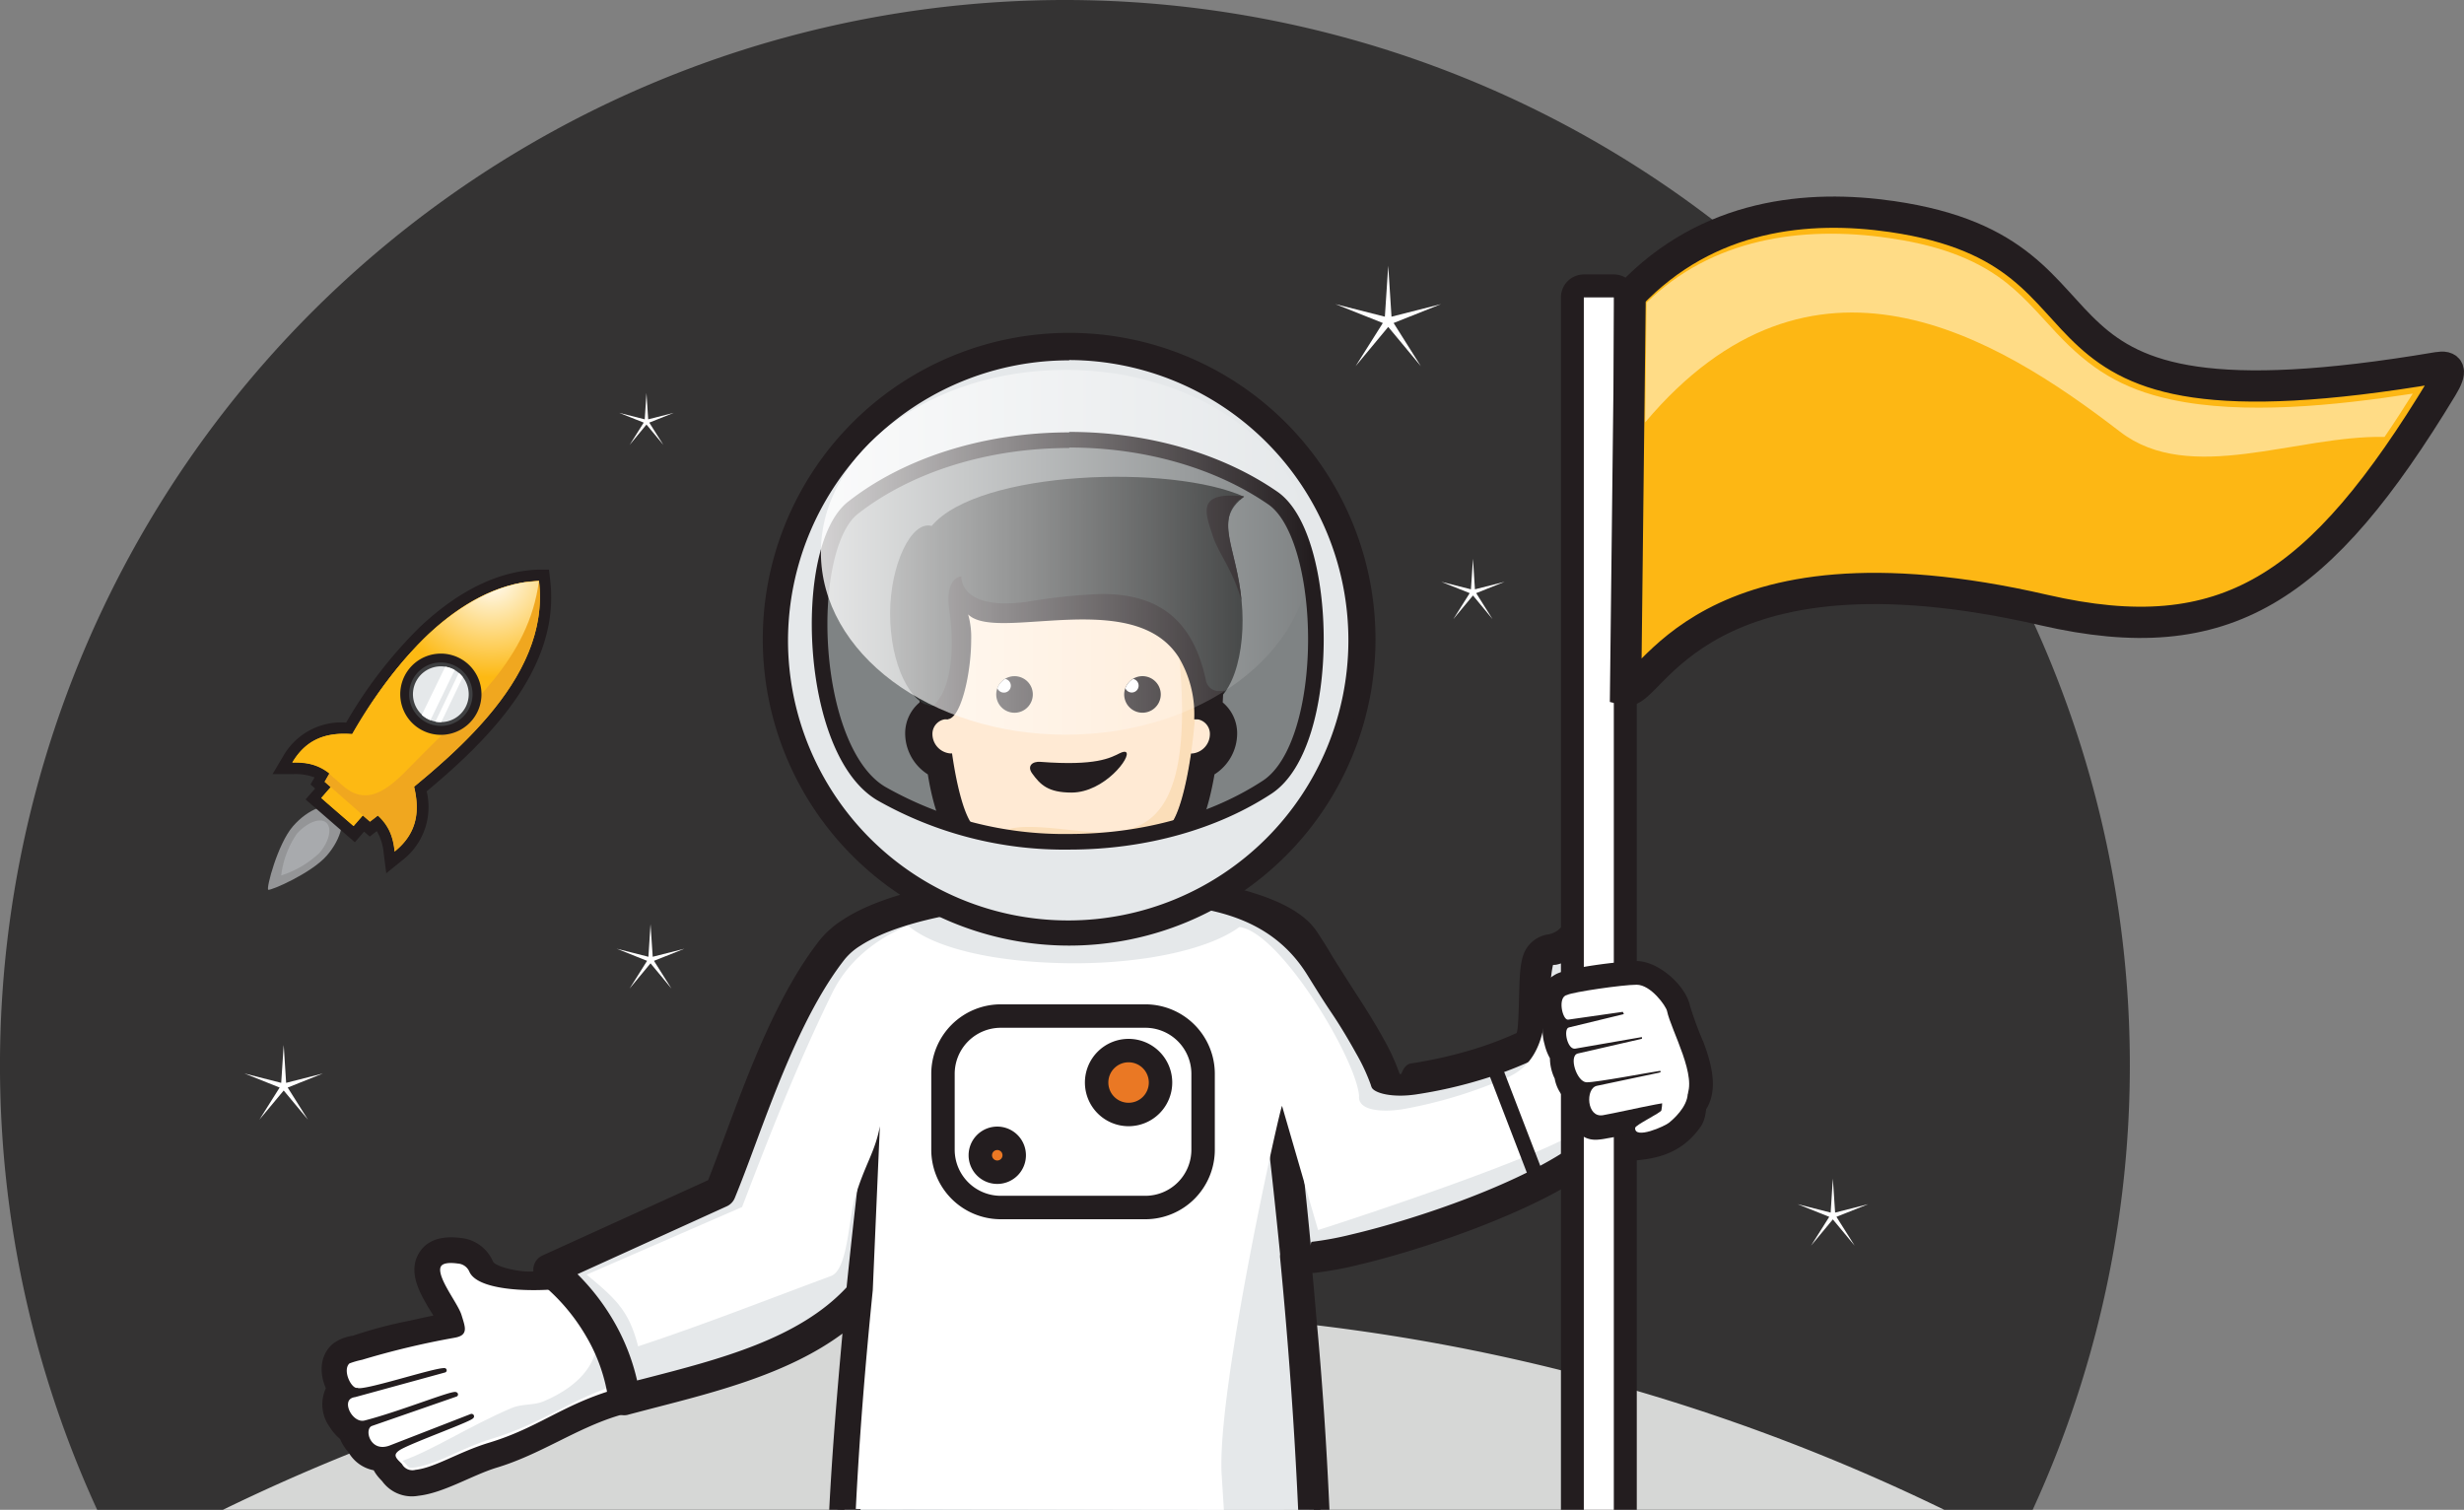 <svg xmlns="http://www.w3.org/2000/svg" xmlns:xlink="http://www.w3.org/1999/xlink" viewBox="0 0 315.44 193.28"><rect x="0" y="0" width="315.44" height="193.28" fill="#808080" stroke="none"/><defs><style>.cls-1{fill:#343333;}.cls-1,.cls-10,.cls-11,.cls-12,.cls-13,.cls-14,.cls-15,.cls-16,.cls-17,.cls-2,.cls-20,.cls-21,.cls-22,.cls-24,.cls-25,.cls-26,.cls-27,.cls-28,.cls-29,.cls-3,.cls-30,.cls-4,.cls-5,.cls-6,.cls-8,.cls-9{fill-rule:evenodd;}.cls-2{fill:#d6d7d6;}.cls-18,.cls-3{fill:#fff;}.cls-4{fill:#231d1f;}.cls-16,.cls-17,.cls-19,.cls-5,.cls-8{fill:none;}.cls-16,.cls-17,.cls-19,.cls-29,.cls-5,.cls-8{stroke:#231d1f;}.cls-17,.cls-5{stroke-linecap:round;stroke-linejoin:round;}.cls-5{stroke-width:0.57px;}.cls-6{fill:#e5e8ea;}.cls-11,.cls-7{fill:#fbdeb9;}.cls-16,.cls-19,.cls-29,.cls-8{stroke-miterlimit:22.93;}.cls-8{stroke-width:2px;}.cls-9{fill:#7f8384;}.cls-10{fill:#ffead4;}.cls-12{fill:#313333;}.cls-13{fill:#d2b696;}.cls-14{fill:#c9b092;}.cls-15{fill:#ea7824;}.cls-16,.cls-17{stroke-width:3px;}.cls-19{stroke-width:1.92px;}.cls-20{fill:url(#Gradiente_sem_nome_6);}.cls-21{fill:#949597;}.cls-22{fill:#f7b718;}.cls-23,.cls-26{fill:#fdb913;}.cls-24{fill:#f0a71f;}.cls-25{fill:url(#GradientFill_1);}.cls-27{fill:#3f4042;}.cls-28{fill:#a8aaad;}.cls-29{fill:#fdb714;stroke-width:4px;}.cls-30{fill:#ffdc86;}</style><linearGradient id="Gradiente_sem_nome_6" x1="105.09" y1="70.7" x2="167.76" y2="70.7" gradientUnits="userSpaceOnUse"><stop offset="0" stop-color="#fff" stop-opacity="0.8"/><stop offset="1" stop-color="#fff" stop-opacity="0"/></linearGradient><radialGradient id="GradientFill_1" cx="62.83" cy="73.84" r="13.41" gradientTransform="translate(0 2.95) scale(1 0.96)" gradientUnits="userSpaceOnUse"><stop offset="0" stop-color="#fff"/><stop offset="1" stop-color="#fdb913"/></radialGradient></defs><title>Ativo 1</title><g id="Camada_2" data-name="Camada 2"><g id="Camada_1-2" data-name="Camada 1"><path class="cls-1" d="M136.33,0A136.37,136.37,0,0,1,260.22,193.28H12.44A136.37,136.37,0,0,1,136.33,0Z"/><path class="cls-2" d="M248.91,193.28a251.71,251.71,0,0,0-220.38,0Z"/><polygon class="cls-3" points="55.94 167.98 56.16 171.24 59.32 170.43 56.29 171.64 58.03 174.4 55.94 171.89 53.85 174.4 55.6 171.64 52.56 170.43 55.73 171.24 55.94 167.98"/><polygon class="cls-3" points="203.32 134.13 203.54 137.39 206.7 136.58 203.67 137.79 205.41 140.56 203.32 138.04 201.24 140.56 202.98 137.79 199.94 136.58 203.11 137.39 203.32 134.13"/><path class="cls-4" d="M43.86,184.11a6.35,6.35,0,0,1-1.44-1.63,4.63,4.63,0,0,1-.39-4.76c-.86-1.87-.86-4.12.82-5.52a5.37,5.37,0,0,1,2.43-.94,55.76,55.76,0,0,1,7.26-1.92c1.12-.26,2.25-.5,3.38-.73-.31-.57-.76-1.24-1-1.66-1.07-1.85-2.28-4.2-1.09-6.3,1.08-1.91,3.24-2.15,5.2-1.88a4.71,4.71,0,0,1,3.82,2.84c.42.88,3.34,1.37,4.19,1.42a9.45,9.45,0,0,0,2.95-.22l1.67-.43,1.1,1.34A17.28,17.28,0,0,0,81,169c1.23.4,2.47.69,3.73,1s2.7.58,3.5,1.76a3.7,3.7,0,0,1,.55,1.35c.42,2.38-1.6,4.1-3.42,5.18a30.13,30.13,0,0,1-6.33,2.67c-5.48,1.68-10,5-15.6,6.67-3.19,1-6.73,3.22-9.92,3.57a4.41,4.41,0,0,1-4.36-1.76c-.2-.22-.41-.42-.6-.67a4.81,4.81,0,0,1-.52-.81,4.49,4.49,0,0,1-3.15-2.16,3.26,3.26,0,0,0-.29-.36A5.41,5.41,0,0,1,43.86,184.11Z"/><path class="cls-5" d="M43.86,184.11a6.35,6.35,0,0,1-1.44-1.63,4.63,4.63,0,0,1-.39-4.76c-.86-1.87-.86-4.12.82-5.52a5.37,5.37,0,0,1,2.43-.94,55.76,55.76,0,0,1,7.26-1.92c1.12-.26,2.25-.5,3.38-.73-.31-.57-.76-1.24-1-1.66-1.07-1.85-2.28-4.2-1.09-6.3,1.08-1.91,3.24-2.15,5.2-1.88a4.71,4.71,0,0,1,3.82,2.84c.42.88,3.34,1.37,4.19,1.42a9.45,9.45,0,0,0,2.95-.22l1.67-.43,1.1,1.34A17.28,17.28,0,0,0,81,169c1.23.4,2.47.69,3.73,1s2.7.58,3.5,1.76a3.7,3.7,0,0,1,.55,1.35c.42,2.38-1.6,4.1-3.42,5.18a30.13,30.13,0,0,1-6.33,2.67c-5.48,1.68-10,5-15.6,6.67-3.19,1-6.73,3.22-9.92,3.57a4.41,4.41,0,0,1-4.36-1.76c-.2-.22-.41-.42-.6-.67a4.81,4.81,0,0,1-.52-.81,4.49,4.49,0,0,1-3.15-2.16,3.26,3.26,0,0,0-.29-.36,5.41,5.41,0,0,1-.76-1.27"/><path class="cls-3" d="M74.21,164.28c-3.71.94-12.8,1-13.88-1.64a2,2,0,0,0-1.67-1.17c-5.57-.77-.55,4.81.14,6.92.56,1.8.79,2.33-.72,2.59a105.57,105.57,0,0,0-11.81,2.82,10.85,10.85,0,0,0-1.68.49c-1.21,1,.12,3.8,1.13,3.66.8.44,9.86-2.58,11.18-2.53l-11.49,3.15c-2.39.34-.6,4.05,1.34,3.55,4.53-1.16,11.5-4,11.6-3.61L47.5,182.28c-1.37.55-.38,4.06,2.44,3.05l10.42-4.05c.74.12-7.88,3.18-9.32,4.1s-.22,1.74.2,2.22a1.79,1.79,0,0,0,2,.84c2.57-.29,5.56-2.3,9.45-3.48,6.18-1.87,9.31-4.74,15.58-6.67,4.93-1.52,8.64-3.73,7.74-5.06C85.39,172.33,79.79,171.05,74.21,164.28Z"/><path class="cls-5" d="M74.21,164.28c-3.71.94-12.8,1-13.88-1.64a2,2,0,0,0-1.67-1.17c-5.57-.77-.55,4.81.14,6.92.56,1.8.79,2.33-.72,2.59a105.57,105.57,0,0,0-11.81,2.82,10.85,10.85,0,0,0-1.68.49c-1.21,1,.12,3.8,1.13,3.66.8.44,9.86-2.58,11.18-2.53l-11.49,3.15c-2.39.34-.6,4.05,1.34,3.55,4.53-1.16,11.5-4,11.6-3.61L47.5,182.28c-1.37.55-.38,4.06,2.44,3.05l10.42-4.05c.74.12-7.88,3.18-9.32,4.1s-.22,1.74.2,2.22a1.79,1.79,0,0,0,2,.84c2.57-.29,5.56-2.3,9.45-3.48,6.18-1.87,9.31-4.74,15.58-6.67,4.93-1.52,8.64-3.73,7.74-5.06-.61-.9-6.21-2.18-11.79-8.95"/><path class="cls-6" d="M51.52,187c3.76-1.29,8.42-4.37,13.91-6.73,1.42-.61,2.87-.33,4.12-.86,3.76-1.59,6.48-4,6.93-7.42.15-1.22-1.44-4.25-1-6.3L82.61,176c-.89.36-1.86.7-2.87,1-6.75,2.08-10.13,5.17-16.8,7.19-3.75,1.14-6.16,2.83-9,3.5C51.87,188.16,52.59,187.86,51.52,187Z"/><rect class="cls-7" x="131.02" y="105.61" width="12.03" height="17.6"/><polyline class="cls-8" points="131.03 105.61 143.06 105.61 143.06 123.21 131.03 123.21 131.03 105.61"/><path class="cls-4" d="M107.19,193.24c.23-4.55.54-9.08.9-13.59.31-3.85.66-7.76,1.06-11.7-6,5.42-14.89,7.39-23,9.19-2.23.49-4.39,1-6.46,1.52l-.15,0a.71.71,0,0,1-.87-.52l0-.1,0-.15a20.92,20.92,0,0,0-2.87-8.29,26.9,26.9,0,0,0-6.34-7.2l-.18-.13a.72.72,0,0,1-.11-1,.62.62,0,0,1,.32-.23l22.11-9.15c1-2.45,2-5,2.92-7.6,3-8.16,6.2-16.69,11.42-23.31,2.08-2.65,6.15-4.46,10.78-5.69a91.55,91.55,0,0,1,19.54-2.52A97.51,97.51,0,0,1,157,114.52c4.81,1.07,8.93,2.77,10.66,5.43.87,1.34,1.7,2.67,2.54,4s1.72,2.73,2.58,4.06,2,3.11,3,4.86a28.85,28.85,0,0,1,2.24,4.76l1.21-.13c1.54-.18,3.55-.53,4-.61a55.85,55.85,0,0,0,6-1.51,47.4,47.4,0,0,0,5.41-2c.89-.4,1-3.23,1-5.89.06-2.16.11-4.21.68-5.25a3.37,3.37,0,0,1,2.32-1.49,4.08,4.08,0,0,0,1.59-.74l.05,0a14.68,14.68,0,0,1,2.72-2.1l.08,0a.72.72,0,0,1,1,.51.5.5,0,0,1,0,.12,17.53,17.53,0,0,1,.21,2.65c.06,1.78.06,3.9,0,4.36-.36,3.33-.2,5,.16,5.71,0,.06-.05.1,0,.1s.16-.1.29-.25a4.25,4.25,0,0,0,.91-2.8c-.14-1.63.08-2.66.57-3.18.78-.84,1.91-.56,3.16.49a19.36,19.36,0,0,1,3.22,3.75c3.23,4.67,6.16,11.66,4.23,14.36-2.47,3.46-5.7,3.65-8.64,3.83-1.75.1-3.38.2-4.51,1.05a45.59,45.59,0,0,1-7.26,4.31c-2.58,1.26-5.26,2.36-7.72,3.3s-5.1,1.87-7.73,2.69c-2.48.77-5,1.45-7.45,2l-.09,0a32.42,32.42,0,0,1-6.58,1q.72,7.68,1.27,15.26.57,8,.93,16.15H167.6q-.36-8-.94-16.05c-.38-5.41-.84-10.77-1.35-16.1a.82.82,0,0,1,.05-.38.72.72,0,0,1,.95-.38c1.07.46,5.81-.65,6.77-.88l.09,0c2.46-.57,4.93-1.25,7.36-2s5.14-1.69,7.64-2.65,5.05-2,7.6-3.25a44.24,44.24,0,0,0,7-4.17c1.49-1.11,3.33-1.22,5.29-1.34,2.62-.15,5.49-.32,7.56-3.22,1.54-2.16-1.28-8.42-4.24-12.72a18.35,18.35,0,0,0-3-3.46c-.62-.51-1.06-.77-1.19-.62s-.3.89-.2,2.08a5.78,5.78,0,0,1-1.26,3.87,1.93,1.93,0,0,1-1.25.74,1.4,1.4,0,0,1-1.38-.86c-.48-.9-.71-2.88-.32-6.54.05-.41,0-2.43,0-4.16,0-.57,0-1.09-.06-1.5-.58.47-1.34,1.16-1.56,1.36l-.07.06a5.13,5.13,0,0,1-2.13,1,2.35,2.35,0,0,0-1.47.82c-.41.73-.45,2.61-.5,4.58-.08,3.1-.16,6.4-1.87,7.17a47.79,47.79,0,0,1-5.58,2.1,55.73,55.73,0,0,1-6.14,1.55c-.44.09-2.5.45-4.08.63a6.07,6.07,0,0,1-2.2,0,.7.7,0,0,1-.41-.46,25.59,25.59,0,0,0-2.26-4.91c-1-1.72-2.07-3.41-3-4.79s-1.74-2.72-2.59-4.07-1.69-2.67-2.53-4c-1.5-2.3-5.29-3.81-9.77-4.81a95.71,95.71,0,0,0-20.42-1.68A90,90,0,0,0,117,116.71c-4.35,1.16-8.15,2.82-10,5.18-5.08,6.46-8.21,14.88-11.21,22.93-1,2.71-2,5.39-3,7.92a.71.71,0,0,1-.39.39L71.05,162a28.2,28.2,0,0,1,5.93,7,22.59,22.59,0,0,1,3,8.19c1.86-.47,3.84-.91,5.87-1.36,8.6-1.91,18.05-4,23.71-10.2a.74.74,0,0,1,.6-.23.72.72,0,0,1,.64.79c-.46,4.53-.88,9.07-1.25,13.66s-.67,9-.89,13.48Z"/><path class="cls-6" d="M168.2,193.28c-.73-16.3-2.16-32.66-4.18-49.7l1.83,17c-.41,2.34,26.55-4.65,37.3-12.73,3.07-2.31,9.31.43,13-4.69,3.23-4.53-10.52-25-9.64-15,.27,3.15-4.23,8.31-3-2.77a51.7,51.7,0,0,0-.2-6.76,25.72,25.72,0,0,0-2.48,2c-1.39,1.24-3,.72-3.72,2-1.13,2,.21,10.45-2.1,11.49-8.32,3.76-17.47,4.59-17.56,4.28-.76-2.49-2.94-6.22-5.35-9.92-2.08-3.21-3.72-5.89-5.12-8.05-6.08-9.36-52.32-9.1-60.36,1.12-6.81,8.65-11,22.86-14.35,31l-21.93,10a25.75,25.75,0,0,1,9.62,16.64c10.88-2.87,23.22-5.38,30.37-13.57l2.38-21.41c-2,17-3.79,33.19-4.61,49.08Z"/><path class="cls-4" d="M170.19,193.16v.12h-4q-.54-12-1.6-24.43c-.22-2.59-.46-5.2-.71-7.81a1.75,1.75,0,0,1,0-.46c-.55-5.56-1.16-11.21-1.81-16.76a2,2,0,0,1,4-.47q1,8.16,1.74,16.12c0-.25,0-.5.19-.51a41,41,0,0,0,5-.93c8.53-2,22.21-6.69,29-11.81,1.69-1.27,3.68-1.41,5.84-1.56,2.38-.18,5-.37,6.7-2.69,1.14-1.59-1.57-7.2-4.26-11.14a23.26,23.26,0,0,0-1.75-2.27,7.52,7.52,0,0,1-1.71,4.37,3.37,3.37,0,0,1-2.15,1.17,2.63,2.63,0,0,1-2.65-1.52c-.62-1.12-.95-3.41-.52-7.45a21.68,21.68,0,0,0,0-2.5v-.06a7.2,7.2,0,0,1-2.19.91c-.28.07-.49,0-.51.1a15.71,15.71,0,0,0-.31,3.81c-.1,3.53-.2,7.4-2.71,8.53a50.08,50.08,0,0,1-6,2.25,58.49,58.49,0,0,1-8.49,1.93c-3.07.46-5.36-.17-5.69-.9a2.06,2.06,0,0,1-.12-.35,25,25,0,0,0-1.87-4c-.93-1.68-2-3.49-3.21-5.28s-2.2-3.43-3.11-4.88c-6.13-9.73-17.93-9.13-29.05-9.06s-22.61,1.87-28.09,5.43a8,8,0,0,0-2,1.73c-5,6.37-8.63,16.11-11.53,23.92-.87,2.35-1.68,4.52-2.55,6.64a2,2,0,0,1-1,1.06h0l-19.14,8.7a28.91,28.91,0,0,1,4.63,6,27.08,27.08,0,0,1,3,7.61l1.06-.27c9.51-2.45,19.64-5.06,25.76-11.65.71-6.95,1.5-13.84,2.34-20.81a2,2,0,0,1,4,.45l-2.39,21.41h0a2.56,2.56,0,0,1,0,.27l-.32,3.22c-.79,8.07-1.44,16.06-1.85,24h-4v-.14c.38-7.39,1-14.87,1.69-22.48C101,175.79,92,178.1,83.55,180.28l-3.06.8a1.53,1.53,0,0,1-.37.08,2,2,0,0,1-2.21-1.76,22,22,0,0,0-2.86-8.31,25,25,0,0,0-5.9-6.9,2,2,0,0,1-.7-.83,2,2,0,0,1,1-2.64l21.2-9.64c.64-1.61,1.39-3.62,2.19-5.78,3-8.07,6.72-18.12,12.14-25a12.29,12.29,0,0,1,3-2.61c6.13-4,18.39-6,30.25-6.06s23.61,1.83,28.5,5.68a8.34,8.34,0,0,1,1.89,2c.65,1,1.31,2,2,3.21.93,1.47,1.95,3.09,3.08,4.84,1.24,1.9,2.42,3.8,3.37,5.53a27.88,27.88,0,0,1,2.15,4.7c.21.33.27-1.28,1.45-1.46a56.61,56.61,0,0,0,7.91-1.79,45.58,45.58,0,0,0,5.54-2.08c.23-.1.3-2.65.36-5s.12-4.4.82-5.65a4,4,0,0,1,2.94-2,3,3,0,0,0,1.2-.52c.93-.83,1.82-1.55,2.3-1.91L202,117h0l0,0a2.07,2.07,0,0,1,.32-.19,1.73,1.73,0,0,1,2.36.47,2.16,2.16,0,0,1,.29.43,39,39,0,0,1,.45,4.83c0,.56,0,1.11,0,1.63,1.31-1.31,3-1,4.71.52a20.52,20.52,0,0,1,3.32,3.91c3.4,5,6.44,12.61,4.22,15.7-2.76,3.86-6.4,4.13-9.67,4.36-1.55.11-3,.21-3.73.77-7.28,5.48-21.61,10.43-30.49,12.52a46.08,46.08,0,0,1-5.52,1l-.24,0q.25,2.79.49,5.58C169.28,176.72,169.82,184.9,170.19,193.16Z"/><path class="cls-4" d="M136.87,42.61A39.22,39.22,0,1,1,97.65,81.83,39.22,39.22,0,0,1,136.87,42.61Z"/><path class="cls-9" d="M136.87,44.85a37,37,0,1,1-37,37A37,37,0,0,1,136.87,44.85Z"/><path class="cls-3" d="M154.88,87.66s-5.41.23-10,.8c-4.29.53-8.44,1.09-9.81,1.67-.87.37,1.22-1,3.65-2C142.88,86.4,153.74,86.32,154.88,87.66Z"/><path class="cls-4" d="M155.48,99.13c-.49,2.81-1.47,7.14-3.44,9.12-3.11,3.11-10.7,3.41-14.91,3.41s-11.8-.3-14.9-3.41c-2-2-3-6.3-3.45-9.12a6.22,6.22,0,0,1-2.9-5.21,5.15,5.15,0,0,1,1.85-4c-.24-4.19-.42-12.36,2.56-15.34,3.15-3.15,12.51-3.41,16.84-3.41s13.7.26,16.85,3.41c3,3,2.79,11.15,2.55,15.34a5.16,5.16,0,0,1,1.85,4A6.22,6.22,0,0,1,155.48,99.13Z"/><path class="cls-4" d="M154.71,98.29a5.12,5.12,0,0,0,2.55-4.37,4,4,0,0,0-1.64-3.31l-.24-.18,0-.3c.22-3.67.49-12.08-2.21-14.78S141,72.27,137.13,72.27s-13.22.25-16,3.08-2.44,11.1-2.22,14.77l0,.31-.24.18A4,4,0,0,0,117,93.92a5.09,5.09,0,0,0,2.55,4.37l.24.13,0,.27c.43,2.51,1.36,7,3.18,8.77,2.81,2.82,10.31,3.09,14.11,3.09s11.3-.27,14.12-3.09c1.81-1.81,2.74-6.26,3.18-8.77l0-.27Z"/><path class="cls-10" d="M154.89,93.92a2.5,2.5,0,0,1-2.2,2.53,1.53,1.53,0,0,1-.3,0c-.65,4.44-1.65,8.19-2.82,9.36-1.59,1.6-6.52,2.4-12.44,2.4s-10.84-.8-12.44-2.4c-1.17-1.17-2.17-4.92-2.81-9.37a1.17,1.17,0,0,1-.32,0,2.5,2.5,0,0,1-2.19-2.53,1.89,1.89,0,0,1,2-1.85c-.55-6.61-.28-13.39,1.37-15,3.19-3.19,25.57-3.19,28.76,0,1.65,1.65,1.93,8.43,1.37,15A1.89,1.89,0,0,1,154.89,93.92Z"/><path class="cls-6" d="M137,108.18Zm0,0h0Zm0,0Zm0,0Zm0,0Zm0,0Zm0,0h0Z"/><path class="cls-11" d="M137.13,108.18H137a39.5,39.5,0,0,1-9-.89c.16-.93,1.12-1.43,3.73-1.43,1,0,2.17.07,3.65.22,1.91.18,3.93.47,5.86.47,6.21,0,11.53-3,9.73-22.45h0a14.28,14.28,0,0,1,2,8h0c-.13,1.47-.29,2.92-.49,4.31-.65,4.44-1.65,8.19-2.82,9.36a7.29,7.29,0,0,1-3.39,1.54A40.16,40.16,0,0,1,137.13,108.18Z"/><path class="cls-12" d="M119.46,90.39c2.43,0,4.1-10.38,2.86-13.82,1.56,1.49,5.5,1.2,10.09.91,9.28-.59,21.18-1.18,21.18,13,4.16,0,6-7.1,5.36-13.52-.69-7.26-3.71-10.35.32-13.37-9.18-4.17-33.94-3.44-40,3.74-2.66-.73-5.32,5.12-5.32,11.18C113.93,85.08,116.66,90.39,119.46,90.39Z"/><path class="cls-4" d="M137.18,101.46c-3,0-4-1-5.05-2.46-.66-.92,0-1.56,1.08-1.47,7.09.54,8.91-.5,10.13-1.1.41-.2.67-.24.8-.15C144.94,96.79,141.39,101.46,137.18,101.46Z"/><polygon class="cls-13" points="152.88 92.11 152.88 92.11 152.88 92.11 152.88 92.11"/><path class="cls-14" d="M152.88,92.11a14.28,14.28,0,0,0-2-8h0a14.28,14.28,0,0,1,2,8Z"/><path class="cls-13" d="M152.93,92.11Zm0,0Zm0,0Zm0,0Zm0,0Zm0,0Zm0,0Zm0,0h0Zm0,0Zm0,0h0Z"/><path class="cls-4" d="M152.88,92.11a14.28,14.28,0,0,0-2-8c-2.59-4-7.39-4.81-12.28-4.81-1.8,0-3.62.12-5.33.23s-3.34.23-4.76.23c-2.08,0-3.71-.25-4.57-1.11h0a10.64,10.64,0,0,1,.39,3.24c0,4.22-1.28,10.06-3,10.18h-.09a3.69,3.69,0,0,1-2.74-2c.88.63,1.15.2,1.74-.64,1.27-1.78,2.11-5.87,1.26-11.47C121,74.2,122.77,73.8,123,73.8h.08s-.28,3.44,5.66,3.44a20.13,20.13,0,0,0,2.72-.2,71.91,71.91,0,0,1,9.5-1c6,0,11.55,2.05,13.44,11.15a1.67,1.67,0,0,0,1.79,1.27,2.93,2.93,0,0,0,.58-.06c-.84,2.18-2.13,3.65-3.88,3.68h-.05Z"/><path class="cls-4" d="M158.94,76.91c-1-3.72-2.9-6-3.65-8.22-.93-2.81-1.92-5.25,2.29-5.25a15.84,15.84,0,0,1,1.69.11h0l0,0h0c-.19.14-.36.28-.52.42h-.12a4.15,4.15,0,0,0-1.29,2.17h0C156.81,68.75,158.46,71.79,158.94,76.91Z"/><path class="cls-3" d="M132.06,89A1.07,1.07,0,1,1,131,87.93,1.07,1.07,0,0,1,132.06,89Z"/><polygon class="cls-13" points="136.5 92.11 136.5 92.11 136.51 92.11 136.5 92.11"/><path class="cls-13" d="M136.55,92.11h0Zm0,0Zm0,0h0Zm0,0Zm0,0Zm0,0Zm0,0Zm0,0Zm0,0Z"/><path class="cls-3" d="M131.81,88.77a.63.63,0,0,1-1.24-.23.62.62,0,0,1,.73-.5A.63.63,0,0,1,131.81,88.77Z"/><path class="cls-3" d="M148.19,88.77a.62.62,0,0,1-.73.5.63.63,0,0,1-.51-.73.63.63,0,0,1,1.24.23Z"/><path class="cls-4" d="M132.18,89.32a2.34,2.34,0,1,1-1.88-2.72,2.39,2.39,0,0,1,1.1.52A2.33,2.33,0,0,1,132.18,89.32Z"/><path class="cls-3" d="M127.68,88.1a2.39,2.39,0,0,1,1-1.19h0a.88.88,0,0,1-.32,1.74A.92.92,0,0,1,127.68,88.1Z"/><path class="cls-4" d="M148.56,89.32a2.34,2.34,0,1,1-.78-2.2A2.33,2.33,0,0,1,148.56,89.32Z"/><path class="cls-3" d="M144.07,88.1a2.29,2.29,0,0,1,1-1.19h0a.88.88,0,1,1-1,1.19Z"/><path class="cls-6" d="M136.87,45.09A36.87,36.87,0,1,1,99.88,82a36.93,36.93,0,0,1,37-36.87Zm0,11.16c-11,0-20.92,3.35-27.69,8.66-6.52,5.11-5.75,31,3.6,36.56a47.39,47.39,0,0,0,24.09,6.19c9.81,0,18.74-2.65,25.36-7,8.38-5.49,8-31.94.71-36.95C156.25,59.1,147,56.25,136.87,56.25Z"/><path class="cls-8" d="M136.87,45.09A36.87,36.87,0,1,1,99.88,82a36.93,36.93,0,0,1,37-36.87m0,11.16c10.17,0,19.38,2.85,26.07,7.47,7.26,5,7.67,31.46-.71,37-6.62,4.34-15.55,7-25.36,7a47.39,47.39,0,0,1-24.09-6.19c-9.35-5.58-10.12-31.45-3.6-36.56,6.77-5.31,16.67-8.66,27.69-8.66"/><path class="cls-3" d="M156.68,193.28l-.28-4.46c-.68-10.83,7.6-47.64,7.73-47.24l4.61,15.88c.37-.09,30.15-9.68,34-13.17,2.92-2.19-1.51-4.68,1.87-5l.75-.08A60.57,60.57,0,0,0,198,128.06c-.19,3.84-.93,8-4.85,9.79a59.37,59.37,0,0,1-13.16,4.07c-2.67.51-6.21.39-6-1.63-.38-4.77-10.1-21-15.33-21.62-3.69,2.74-11.74,4.64-21.08,4.64-9.81,0-17.94-1.88-21.35-4.84-4.81,2.08-7.89,5-9.71,8.68C102,136.42,98.7,144.86,95,154.52L75.1,163.17c3.83,3.16,5.44,4.69,6.59,9.18,8.32-2.74,16.58-6,24.69-9,2.16-.8,2.24-7.25,3.06-10,1.3-4.37,2.59-5.84,3.2-9.18l-.91,21c-.94,9.32-1.71,18.68-2.17,28Z"/><path class="cls-15" d="M144.48,134.49a4.09,4.09,0,1,1-4.09,4.09A4.09,4.09,0,0,1,144.48,134.49Z"/><path class="cls-16" d="M144.48,134.49a4.09,4.09,0,1,1-4.09,4.09,4.09,4.09,0,0,1,4.09-4.09"/><path class="cls-15" d="M127.66,145.72a2.17,2.17,0,1,1-2.16,2.16A2.17,2.17,0,0,1,127.66,145.72Z"/><path class="cls-16" d="M127.66,145.72a2.17,2.17,0,1,1-2.16,2.16,2.17,2.17,0,0,1,2.16-2.16"/><path class="cls-17" d="M128.11,130.07h18.53a7.4,7.4,0,0,1,7.38,7.38v9.74a7.4,7.4,0,0,1-7.38,7.39H128.11a7.4,7.4,0,0,1-7.39-7.39v-9.74a7.4,7.4,0,0,1,7.39-7.38"/><path class="cls-4" d="M199.83,193.28V38.07a2.94,2.94,0,0,1,2.93-2.94h3.85a2.94,2.94,0,0,1,2.93,2.94V193.28Z"/><rect class="cls-18" x="202.76" y="38.07" width="3.84" height="155.21"/><path class="cls-4" d="M200.55,140.75a3.57,3.57,0,0,1-.7-.7,5,5,0,0,1-.8-1.87c0-.12-.09-.24-.14-.37a6.18,6.18,0,0,1-.49-2.34,6.8,6.8,0,0,1-.69-1.8,6.2,6.2,0,0,1-.23-2.18,5.62,5.62,0,0,1-.27-1.74c-.33-2.12-.29-3.73,1.89-5,1.52-.89,8.46-1.72,10.4-1.72,2.76,0,6.28,3.09,6.84,5.75a43.39,43.39,0,0,0,1.71,4.62c1,2.67,2,6.14.27,8.73-1.27,1.92-3.86,1.83-5.88,2.22-2.24.43-4.47,1-6.71,1.37a9.67,9.67,0,0,1-1.3.18c-2.57.13-3.53-2.37-3.83-4.4C200.59,141.26,200.56,141,200.55,140.75Z"/><path class="cls-3" d="M200.64,127.36c-1.31.23-.61,3.27.11,3.17l7-1,.14.29-7.05,1.71c-.73.18-.2,2.89.83,2.71l8.53-1.48,0,.22L202,134.86c-1.23.28-.14,3.67,1.12,3.69s8.31-1.32,9.36-1.46c.19,0,.19.17-.09.23L204.43,139c-1.5.31-1.32,4.14.79,3.76,1.53-.27,4.36-.92,6.66-1.36,2.07-.4,3.59-.4,3.94-.93,1.63-2.46-1.89-8.56-2.41-11.06-.13-.61-2.06-3.35-3.89-3.35S201.31,127,200.64,127.36Z"/><path class="cls-3" d="M209.33,144.39c0-.37,3.3-1.94,3.36-2.25.3-1.46-.2-3,.33-3.38,1-.73,3,.64,3,.64.34,1.69-1.18,3.36-2.32,4.3C213.2,144.15,209.24,145.92,209.33,144.39Z"/><line class="cls-19" x1="190.46" y1="134.43" x2="197.35" y2="152.34"/><polygon class="cls-3" points="83.28 118.3 83.56 122.48 87.62 121.45 83.72 123 85.96 126.55 83.28 123.32 80.6 126.55 82.84 123 78.95 121.45 83.01 122.48 83.28 118.3"/><polygon class="cls-3" points="177.72 34.02 178.14 40.54 184.48 38.93 178.41 41.35 181.9 46.88 177.72 41.85 173.54 46.88 177.03 41.35 170.95 38.93 177.29 40.54 177.72 34.02"/><polygon class="cls-3" points="234.64 150.88 234.93 155.23 239.16 154.15 235.1 155.77 237.43 159.46 234.64 156.1 231.85 159.46 234.18 155.77 230.13 154.15 234.36 155.23 234.64 150.88"/><polygon class="cls-3" points="188.57 71.53 188.82 75.44 192.62 74.48 188.98 75.93 191.07 79.25 188.57 76.23 186.06 79.25 188.15 75.93 184.51 74.48 188.31 75.44 188.57 71.53"/><path class="cls-20" d="M136.43,47.35c17.3,0,31.33,10.45,31.33,23.35s-14,23.35-31.33,23.35S105.09,83.6,105.09,70.7,119.12,47.35,136.43,47.35Z"/><path class="cls-21" d="M43.18,103.62c1.19,1,.59,3.7-1.36,5.93s-7.19,4.51-7.48,4.35,1.21-5.87,3.15-8.11S42,102.58,43.18,103.62Z"/><path class="cls-4" d="M44.32,92.5a57.19,57.19,0,0,1,9.35-12.15c4.14-3.94,9.4-7.25,15.27-7.43l1.34,0,.15,1.31a18.81,18.81,0,0,1-.28,6.17c-1.79,8.44-9.05,15.51-15.53,20.9a8.59,8.59,0,0,1-3.17,8.87l-2,1.62-.33-2.56a6.79,6.79,0,0,0-.88-2.84l-.91.7-.72-.63-1.18,1.36-6.31-5.48,1.22-1.4-.59-.52.52-.9a7,7,0,0,0-2.8-.42l-2.58,0,1.32-2.22A8.56,8.56,0,0,1,44.32,92.5Z"/><path class="cls-22" d="M69,74.36c1.26,10.49-7.38,19.29-16,26.34.73,3.06.46,5.93-2.49,8.31a6.52,6.52,0,0,0-2.16-4.61l-1,.78-.92-.8-1.18,1.36-.75-.65-2.59-2.24-.79-.7,1.21-1.39-.78-.68c.21-.35.41-.71.61-1.06a6.67,6.67,0,0,0-4.75-1.4c1.64-2.76,4-3.92,7.67-3.64a57.92,57.92,0,0,1,9.55-12.59c4-3.83,9-6.86,14.32-7Z"/><rect class="cls-23" x="42.88" y="100.49" width="1.92" height="5.47" transform="translate(-62.84 68.63) rotate(-49.02)"/><path class="cls-24" d="M69,74.36c1.54,12.85-11.75,23.15-21.62,30.82l-5.8-5.1c3.63-6.25,6.74-12.2,11.93-17.55C57.92,78,63.36,74.54,69,74.36Z"/><path class="cls-25" d="M42.17,99.06c3.39-5.88,6.44-11.47,11.34-16.53,3.79-3.92,8.35-7,13.15-7.91l.45-.08c.23,0,1.65-.15,1.89-.18-1.32,10-8.64,15.78-16.13,23.43-2.57,2.63-5.57,5.83-9,2.78Z"/><path class="cls-26" d="M42.74,99.58A10.17,10.17,0,0,0,45.37,94c-3.16-.31-6,.35-7.93,3.62C39.47,97.6,41.37,97.93,42.74,99.58Z"/><path class="cls-24" d="M47.86,104A10.3,10.3,0,0,1,53,100.64c.75,3.09.49,6-2.48,8.37C50.28,107,49.69,105.16,47.86,104Z"/><path class="cls-4" d="M55.88,83.7a5.2,5.2,0,1,1-4.61,5.73A5.2,5.2,0,0,1,55.88,83.7Z"/><path class="cls-27" d="M56,84.83a4.06,4.06,0,1,1-3.6,4.48A4.06,4.06,0,0,1,56,84.83Z"/><path class="cls-6" d="M57.4,92.31A3.57,3.57,0,1,0,53,89.84,3.57,3.57,0,0,0,57.4,92.31Z"/><path class="cls-3" d="M58.21,85.77A3.45,3.45,0,0,0,57,85.35l-3,6.17a3.56,3.56,0,0,0,1.1.68Z"/><path class="cls-3" d="M59.25,86.68a3.26,3.26,0,0,0-.51-.54l-3,6.24a3.8,3.8,0,0,0,.75.06Z"/><path class="cls-28" d="M41.76,105.31c.79.68.39,2.43-.89,3.9A12.81,12.81,0,0,1,36,112.07,12,12,0,0,1,38,106.74C39.3,105.27,41,104.63,41.76,105.31Z"/><polygon class="cls-3" points="82.76 50.31 82.98 53.68 86.25 52.85 83.12 54.1 84.92 56.95 82.76 54.35 80.61 56.95 82.41 54.1 79.27 52.85 82.54 53.68 82.76 50.31"/><polygon class="cls-3" points="36.32 133.77 36.63 138.62 41.34 137.42 36.83 139.22 39.42 143.33 36.32 139.6 33.21 143.33 35.8 139.22 31.29 137.42 36 138.62 36.32 133.77"/><path class="cls-29" d="M208.11,88.34c3.21.88,9.28-20.44,53.57-10.24C285,83.46,297,75.36,312.63,49.58c1.33-2.18.94-2.77-.56-2.52C253.36,57,275.14,32.51,242.19,27.72c-10.63-1.54-23.55-.4-33.5,10.07Z"/><path class="cls-30" d="M210.61,54.07C232,28.73,255.47,43,271.4,55.26c8.94,6.9,22.58.44,33.87.67,1.25-1.82,2.44-3.67,3.61-5.54-9.81,1.52-21.7,2.76-30.93.76-6.33-1.37-10.37-3.92-14.72-8.57-2.44-2.6-4.53-5.16-7.5-7.22-4.11-2.85-9-4.18-13.94-4.89-11.24-1.63-22.68.12-31,8.28Z"/></g></g></svg>